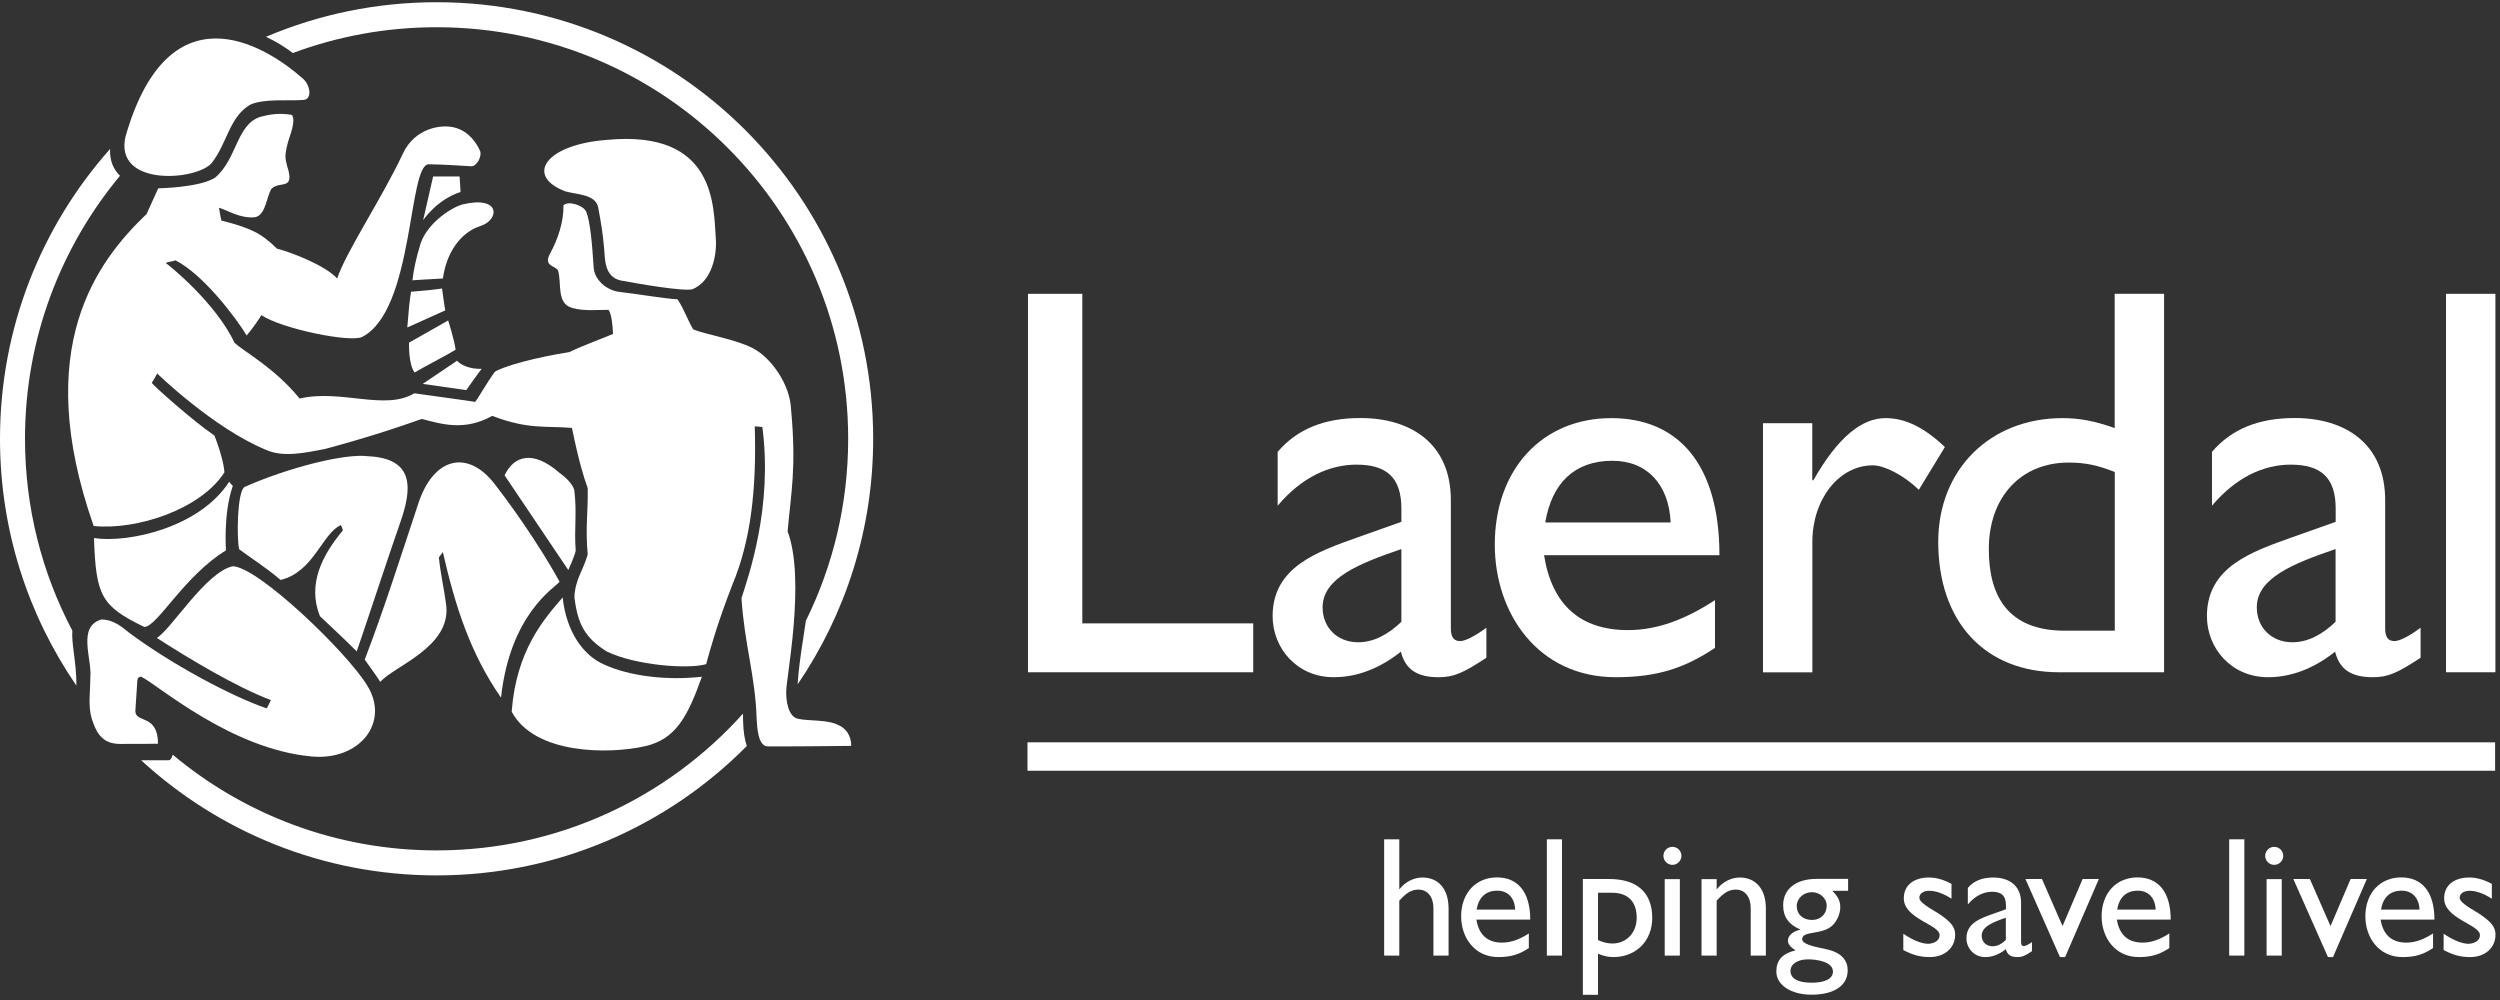 <?xml version="1.0" encoding="utf-8"?>
<svg xmlns="http://www.w3.org/2000/svg" fill="none" height="80" viewBox="0 0 200 80" width="200">
<rect x="0" y="0" width="200" height="80" fill="#333333" stroke="none"/>
<g clip-path="url(#clip0_209_47)">
<path d="M86.585 49.87H100.258V53.781H82.239V23.506H86.585V49.87Z" fill="white"/>
<path d="M118.902 52.625C117.082 53.821 116.329 54.177 115.086 54.177C113.361 54.177 112.426 53.551 112.07 52.134C110.336 53.512 108.515 54.177 106.694 54.177C103.765 54.177 101.81 51.865 101.81 49.292C101.81 45.342 105.404 44.138 108.602 42.99L112.11 41.747V40.678C112.11 38.193 110.914 37.171 108.515 37.171C106.338 37.171 104.121 38.193 102.213 40.457V36.15C103.765 34.329 105.942 33.442 108.832 33.442C112.87 33.442 116.068 35.485 116.068 40.013V50.266C116.068 51.018 116.337 51.287 116.82 51.287C117.216 51.287 118.016 50.883 118.91 50.218V52.625H118.902ZM112.11 43.924C108.737 45.08 105.808 46.236 105.808 48.587C105.808 50.226 107.003 51.382 108.65 51.382C109.893 51.382 111.049 50.765 112.11 49.743V43.924Z" fill="white"/>
<path d="M137.207 51.825C134.808 53.425 132.63 54.177 129.258 54.177C123.043 54.177 119.583 49.07 119.583 43.568C119.583 37.527 123.399 33.45 128.902 33.45C134.182 33.45 137.555 37.044 137.555 44.415H123.526C124.143 48.366 126.416 50.408 130.232 50.408C132.63 50.408 134.887 49.522 137.199 48.01V51.825H137.207ZM133.652 41.795C133.517 38.778 131.783 36.862 128.989 36.862C125.972 36.862 124.151 38.636 123.621 41.795H133.652Z" fill="white"/>
<path d="M144.981 33.846V38.422H145.068C147.063 34.915 148.979 33.45 150.84 33.45C152.439 33.45 153.943 34.202 155.59 35.762L153.508 39.182C152.312 38.026 150.753 37.227 149.826 37.227C147.119 37.227 144.989 39.934 144.989 43.354V53.789H141.038V33.854H144.981V33.846Z" fill="white"/>
<path d="M173.126 53.781H164.734C158.78 53.781 155.059 49.743 155.059 43.346C155.059 37.575 159.184 33.45 165.003 33.45C166.333 33.45 167.576 33.672 169.175 34.25V23.506H173.126V53.781ZM169.175 37.757C167.845 37.227 166.824 37.005 165.494 37.005C161.678 37.005 159.105 39.752 159.105 43.932C159.105 47.661 160.617 50.456 165.185 50.456H169.183V37.757H169.175Z" fill="white"/>
<path d="M193.639 52.625C191.818 53.821 191.066 54.177 189.823 54.177C188.089 54.177 187.163 53.551 186.807 52.134C185.073 53.512 183.252 54.177 181.439 54.177C178.51 54.177 176.554 51.865 176.554 49.292C176.554 45.342 180.148 44.138 183.347 42.99L186.854 41.747V40.678C186.854 38.193 185.659 37.171 183.26 37.171C181.083 37.171 178.866 38.193 176.958 40.457V36.15C178.51 34.329 180.687 33.442 183.576 33.442C187.614 33.442 190.813 35.485 190.813 40.013V50.266C190.813 51.018 191.082 51.287 191.565 51.287C191.961 51.287 192.76 50.883 193.647 50.218V52.625H193.639ZM186.846 43.924C183.473 45.08 180.544 46.236 180.544 48.587C180.544 50.226 181.748 51.382 183.386 51.382C184.629 51.382 185.785 50.765 186.846 49.743V43.924Z" fill="white"/>
<path d="M199.632 23.506H195.682V53.781H199.632V23.506Z" fill="white"/>
<path d="M111.935 71.127H111.967C112.426 70.541 113.115 70.201 113.796 70.201C114.999 70.201 115.886 71.024 115.886 72.695V76.447H114.675V72.655C114.675 71.753 114.208 71.167 113.471 71.167C112.941 71.167 112.521 71.412 111.943 72.053V76.447H110.732V67.145H111.943V71.127H111.935Z" fill="white"/>
<path d="M122.307 75.846C121.57 76.337 120.905 76.566 119.868 76.566C117.96 76.566 116.892 74.999 116.892 73.304C116.892 71.452 118.063 70.193 119.757 70.193C121.38 70.193 122.418 71.301 122.418 73.566H118.111C118.301 74.777 118.997 75.41 120.169 75.41C120.905 75.41 121.602 75.133 122.307 74.674V75.846ZM121.214 72.766C121.175 71.84 120.644 71.254 119.781 71.254C118.855 71.254 118.293 71.8 118.127 72.766H121.214Z" fill="white"/>
<path d="M124.959 67.145H123.748V76.447H124.959V67.145Z" fill="white"/>
<path d="M127.841 79.582H126.629V70.32H128.727C130.968 70.32 132.179 71.412 132.179 73.431C132.179 75.276 130.881 76.566 129.068 76.566C128.672 76.566 128.308 76.487 127.841 76.297V79.582ZM127.841 75.204C128.213 75.379 128.609 75.481 128.989 75.481C130.121 75.481 130.936 74.611 130.936 73.423C130.936 72.156 130.271 71.42 128.949 71.42H127.841V75.204Z" fill="white"/>
<path d="M133.794 69.188C133.398 69.188 133.074 68.863 133.074 68.467C133.074 68.071 133.398 67.747 133.794 67.747C134.19 67.747 134.515 68.071 134.515 68.467C134.515 68.863 134.182 69.188 133.794 69.188ZM134.388 76.447H133.177V70.328H134.388V76.447Z" fill="white"/>
<path d="M137.325 71.127H137.357C137.824 70.541 138.505 70.201 139.186 70.201C140.342 70.201 141.268 70.993 141.268 72.671V76.447H140.057V72.655C140.057 71.753 139.597 71.167 138.861 71.167C138.331 71.167 137.903 71.412 137.333 72.053V76.447H136.122V70.328H137.333V71.127H137.325Z" fill="white"/>
<path d="M146.58 71.262C147.055 71.737 147.222 72.077 147.222 72.6C147.222 73.106 146.937 73.692 146.652 73.977C145.836 74.848 144.174 74.413 144.174 75.133C144.174 75.474 144.815 75.68 146.042 75.925C147.348 76.186 147.815 76.851 147.815 77.627C147.815 78.838 146.739 79.575 144.926 79.575C143.271 79.575 142.107 78.799 142.107 77.722C142.107 76.82 142.582 76.289 143.643 76.028C143.223 75.766 143.033 75.521 143.033 75.252C143.033 74.856 143.413 74.516 143.999 74.381V74.349C143.548 74.159 143.208 73.898 142.978 73.573C142.756 73.265 142.653 72.877 142.653 72.426C142.653 71.119 143.675 70.312 145.321 70.312H147.847V71.262H146.58ZM144.633 76.748C143.817 76.748 143.239 77.128 143.239 77.674C143.239 78.292 143.841 78.617 144.941 78.617C146.002 78.617 146.636 78.292 146.636 77.73C146.636 76.946 145.385 76.748 144.633 76.748ZM144.949 71.373C144.284 71.373 143.738 71.879 143.738 72.481C143.738 73.146 144.229 73.597 144.965 73.597C145.646 73.597 146.137 73.122 146.137 72.449C146.137 71.864 145.591 71.373 144.949 71.373Z" fill="white"/>
<path d="M156.128 71.903C155.447 71.452 154.806 71.262 154.355 71.262C153.864 71.262 153.547 71.491 153.547 71.824C153.547 72.093 153.959 72.426 155.036 73.051C156.049 73.716 156.413 74.144 156.413 74.769C156.413 75.846 155.55 76.566 154.394 76.566C153.642 76.566 153.056 76.416 152.265 76.004V74.698C153.056 75.244 153.777 75.505 154.268 75.505C154.759 75.474 155.17 75.244 155.17 74.809C155.17 73.962 152.304 73.51 152.304 71.864C152.304 70.826 153.096 70.201 154.323 70.201C154.893 70.201 155.479 70.367 156.12 70.708V71.903H156.128Z" fill="white"/>
<path d="M162.565 76.091C162.003 76.463 161.773 76.566 161.393 76.566C160.863 76.566 160.578 76.376 160.467 75.933C159.936 76.36 159.374 76.566 158.82 76.566C157.917 76.566 157.316 75.854 157.316 75.062C157.316 73.851 158.424 73.478 159.398 73.122L160.475 72.742V72.418C160.475 71.65 160.103 71.341 159.366 71.341C158.701 71.341 158.012 71.658 157.427 72.354V71.032C157.902 70.47 158.575 70.201 159.461 70.201C160.704 70.201 161.686 70.826 161.686 72.22V75.371C161.686 75.6 161.765 75.687 161.915 75.687C162.034 75.687 162.288 75.561 162.557 75.363V76.091H162.565ZM160.475 73.415C159.437 73.772 158.535 74.128 158.535 74.848C158.535 75.355 158.907 75.703 159.406 75.703C159.786 75.703 160.142 75.513 160.467 75.197V73.415H160.475Z" fill="white"/>
<path d="M162.034 70.32H163.356L165.003 74.088L166.61 70.32H167.909L165.209 76.566H164.797L162.034 70.32Z" fill="white"/>
<path d="M173.546 75.846C172.809 76.337 172.144 76.566 171.107 76.566C169.199 76.566 168.13 74.999 168.13 73.304C168.13 71.452 169.302 70.193 170.996 70.193C172.619 70.193 173.656 71.301 173.656 73.566H169.35C169.54 74.777 170.236 75.41 171.408 75.41C172.144 75.41 172.841 75.133 173.546 74.674V75.846ZM172.453 72.766C172.413 71.84 171.883 71.254 171.02 71.254C170.094 71.254 169.532 71.8 169.373 72.766H172.453Z" fill="white"/>
<path d="M179.547 67.145H178.335V76.447H179.547V67.145Z" fill="white"/>
<path d="M181.938 69.188C181.542 69.188 181.217 68.863 181.217 68.467C181.217 68.071 181.542 67.747 181.938 67.747C182.333 67.747 182.658 68.071 182.658 68.467C182.666 68.863 182.333 69.188 181.938 69.188ZM182.539 76.447H181.328V70.328H182.539V76.447Z" fill="white"/>
<path d="M183.466 70.32H184.788L186.442 74.088L188.049 70.32H189.348L186.64 76.566H186.237L183.466 70.32Z" fill="white"/>
<path d="M194.644 75.846C193.908 76.337 193.243 76.566 192.206 76.566C190.298 76.566 189.229 74.999 189.229 73.304C189.229 71.452 190.401 70.193 192.095 70.193C193.718 70.193 194.755 71.301 194.755 73.566H190.448C190.638 74.777 191.335 75.41 192.507 75.41C193.243 75.41 193.94 75.133 194.644 74.674V75.846ZM193.56 72.766C193.52 71.84 192.99 71.254 192.127 71.254C191.2 71.254 190.638 71.8 190.48 72.766H193.56Z" fill="white"/>
<path d="M199.355 71.903C198.674 71.452 198.033 71.262 197.582 71.262C197.091 71.262 196.774 71.491 196.774 71.824C196.774 72.093 197.186 72.426 198.262 73.051C199.276 73.716 199.64 74.144 199.64 74.769C199.64 75.846 198.777 76.566 197.621 76.566C196.869 76.566 196.283 76.416 195.491 76.004V74.698C196.283 75.244 197.004 75.505 197.494 75.505C197.985 75.474 198.397 75.244 198.397 74.809C198.397 73.962 195.531 73.51 195.531 71.864C195.531 70.826 196.323 70.201 197.55 70.201C198.12 70.201 198.706 70.367 199.347 70.708V71.903H199.355Z" fill="white"/>
<path d="M199.608 59.386H82.199V61.658H199.608V59.386Z" fill="white"/>
<path clip-rule="evenodd" d="M8.808 11.915C3.328 18.083 0 26.205 0 35.105C0 42.434 2.257 49.235 6.114 54.852C6.117 53.882 6.009 53.036 5.915 52.296C5.825 51.593 5.747 50.984 5.788 50.452C3.369 45.869 2 40.647 2 35.105C2 27.103 4.854 19.768 9.6 14.062C9.121 13.597 8.76 12.917 8.808 11.915ZM21.279 2.945C22.082 3.32 22.811 3.774 23.426 4.242C27.006 2.908 30.881 2.178 34.927 2.178C53.12 2.178 67.854 16.919 67.854 35.105C67.854 40.331 66.636 45.273 64.469 49.663C64.408 50.094 64.341 50.525 64.275 50.956C64.084 52.203 63.891 53.458 63.811 54.748C67.624 49.151 69.854 42.388 69.854 35.105C69.854 15.815 54.225 0.178 34.927 0.178C30.084 0.178 25.471 1.164 21.279 2.945ZM59.744 59.681C59.584 59.22 59.464 58.567 59.446 57.645C59.448 57.463 59.446 57.277 59.44 57.089C53.412 63.806 44.663 68.032 34.927 68.032C26.893 68.032 19.532 65.155 13.816 60.375C13.755 60.644 13.642 60.814 13.488 60.819C13.122 60.823 12.234 60.823 11.294 60.822C17.513 66.54 25.812 70.032 34.927 70.032C44.633 70.032 53.414 66.073 59.744 59.681Z" fill="white" fill-rule="evenodd"/>
<path d="M61.417 59.711C60.625 59.695 60.57 58.151 60.53 57.47C60.428 54.09 59.549 51.501 59.319 47.859C59.889 46.046 61.829 40.583 60.99 34.163C60.895 34.155 60.562 34.107 60.38 34.107C60.53 39.063 60.087 43.22 58.575 46.814C57.364 49.941 56.778 52.063 56.493 53.132C55.06 53.551 50.84 53.235 48.536 52.118C46.794 51.018 46.217 49.933 45.955 47.788C45.987 46.395 46.691 45.555 47.016 44.36C46.818 42.111 47.056 40.987 47.016 39.047C46.707 38.208 46.296 36.878 45.757 34.234C43.699 34.052 42.266 34.384 39.376 33.268C37.167 34.511 35.315 33.925 33.739 33.514C29.812 34.931 25.988 35.92 25.988 35.92C24.484 36.197 22.687 36.641 21.23 35.968C17.011 34.202 12.577 29.88 12.577 29.88C12.514 29.998 12.205 30.545 12.142 30.632C12.229 30.806 15.324 33.593 17.153 34.844C17.62 36.031 17.921 37.171 17.953 37.789C16.076 40.734 10.962 42.428 7.494 42.08C2.467 27.758 7.811 20.87 11.73 17.117C12.007 16.5 12.379 15.661 12.656 15.067C12.656 15.067 15.989 15.011 17.216 14.204C18.958 12.739 18.919 9.96 20.819 9.351C21.729 9.113 22.402 9.034 23.352 9.192C23.716 9.691 23.123 10.99 23.004 11.504C22.774 12.415 22.806 12.676 22.972 13.286C23.621 15.296 22.402 14.434 21.721 15.099C21.325 15.692 21.254 17.347 20.304 17.387C19.14 17.458 18.182 16.809 17.517 16.619C17.581 17.046 17.707 17.672 17.715 17.64C20.043 18.25 20.858 18.622 22.165 19.896C23.257 20.166 25.988 21.21 26.978 22.279C27.619 20.253 30.612 15.764 32.211 12.328C33.169 10.238 35.323 9.897 36.439 10.222C37.555 10.554 38.102 11.433 38.395 12.05C38.592 12.486 38.141 13.325 37.69 13.301C37.239 13.278 35.362 13.143 34.294 13.143C32.639 13.143 33.138 24.773 28.997 26.942C28.126 27.449 22.505 26.301 20.914 25.209C20.605 25.715 20.169 26.317 19.734 26.84C18.903 25.446 16.235 21.923 14.026 20.823C13.86 20.925 13.424 20.925 13.266 21.044C13.717 21.377 17.24 24.235 18.768 27.425C19.52 28.138 21.951 29.405 23.97 31.883C27.295 31.115 30.802 32.88 33.145 31.463C34.634 31.677 37.65 32.081 38.007 32.152C38.165 32.017 38.996 30.529 39.59 29.745C40.31 29.278 42.876 28.589 45.544 28.169C46.391 27.734 48.528 26.95 49.043 26.713C49.011 26 48.916 25.066 48.679 24.789C47.95 24.773 46.747 24.916 45.789 24.639C44.483 24.282 44.958 22.659 44.641 21.638C44.443 21.242 43.43 21.321 44.016 20.268C44.625 19.144 45.108 17.743 45.076 16.421C45.512 16.025 46.699 16.46 46.897 16.935C47.222 17.703 47.38 19.635 47.491 21.377C47.539 22.351 48.481 23.237 49.589 23.356C50.697 23.475 53.342 23.918 54.197 23.942C54.711 24.694 54.901 25.375 55.448 26.341C56.35 26.744 58.733 27.101 60.206 27.845C61.678 28.597 63.206 30.735 63.285 32.746C63.721 37.448 63.285 39.388 63.008 42.507C64.473 46.402 62.874 54.359 62.898 55.317C62.882 55.879 62.985 57.336 63.864 57.51C64.742 57.692 66.183 57.557 67.062 58.001C67.687 58.262 68.099 58.864 68.099 59.671C66.943 59.687 62.201 59.727 61.417 59.711Z" fill="white"/>
<path d="M55.384 23.142C54.624 23.324 50.967 22.683 49.66 22.438C48.299 22.145 48.41 20.617 48.33 19.865C48.212 18.558 48.093 17.877 47.855 16.595C47.642 15.542 46.193 15.574 45.235 15.312C41.973 14.085 43.604 11.552 48.584 11.188C57.324 10.372 57.079 16.563 57.269 19.152C57.348 20.387 56.976 22.501 55.384 23.142Z" fill="white"/>
<path d="M51.608 59.695C48.639 60.368 42.733 60.336 40.936 56.932C41.292 52.039 43.533 49.506 45.013 47.796C45.306 50.567 46.684 52.451 48.33 53.163C50.373 54.106 53.421 54.454 56.152 54.137C55.004 57.359 54.046 59.141 51.608 59.695Z" fill="white"/>
<path d="M46.058 44.051C45.971 44.502 45.464 45.603 45.464 45.603C45.464 45.603 42.622 41.367 40.366 38.026C41.134 36.411 42.678 36.023 44.72 37.797C45.203 38.137 45.773 38.66 45.939 39.182C46.177 41.05 45.916 42.317 46.058 44.051Z" fill="white"/>
<path d="M40.081 55.808C37.587 52.229 36.399 48.398 35.426 44.154C35.434 44.186 35.156 44.51 35.109 44.597C35.243 45.904 35.544 47.202 35.695 48.405C36.106 51.762 31.53 53.282 30.422 54.549C30.042 53.955 29.591 53.353 29.179 52.768C30.723 48.738 31.966 44.795 33.431 40.386C34.626 36.601 37.381 35.889 39.574 38.723C41.767 41.549 43.786 44.724 44.768 46.545C44.332 47.044 40.809 49.142 40.081 55.808Z" fill="white"/>
<path d="M38.45 18.075C36.827 18.59 35.703 20.245 35.434 22.279C34.111 22.351 32.948 22.422 32.995 22.43C33.09 21.575 33.32 20.546 33.557 19.793C33.945 18.059 35.94 16.658 36.993 16.357C40.065 15.613 39.978 17.577 38.45 18.075Z" fill="white"/>
<path d="M37.302 31.21L33.818 30.711C33.818 30.711 36.178 29.128 36.566 28.858C36.819 29.159 37.516 29.539 38.537 29.508C38.284 29.8 37.302 31.21 37.302 31.21Z" fill="white"/>
<path d="M33.85 17.616L34.65 14.117H36.764C36.764 14.117 36.859 15.407 36.835 15.36C34.927 15.977 33.85 17.616 33.85 17.616Z" fill="white"/>
<path d="M36.447 27.98C35.829 28.367 33.85 29.389 33.169 29.8C32.655 29.12 32.726 27.41 32.726 27.41L35.853 25.636C35.853 25.636 36.368 27.259 36.447 27.98Z" fill="white"/>
<path d="M35.623 24.829L32.583 26.198C32.663 25.129 32.781 23.886 32.884 23.34C33.708 23.277 34.634 23.19 35.362 23.079C35.362 23.079 35.6 24.821 35.623 24.829Z" fill="white"/>
<path d="M32.037 41.747C31.111 44.384 29.092 50.535 28.538 52.111C27.683 51.248 25.593 49.292 25.593 49.292C24.564 46.719 25.806 44.376 27.422 42.444C27.422 42.286 27.263 41.985 27.263 42.008C25.783 42.666 25.086 45.777 22.442 46.395C21.452 45.524 19.877 44.502 19.132 43.94C18.934 43.109 18.958 39.261 19.584 38.945C23.107 37.393 27.611 36.261 29.432 36.498C33.193 36.664 32.956 39.119 32.037 41.747Z" fill="white"/>
<path d="M24.936 60.518C18.436 59.932 12.593 54.747 11.294 54.137C11.018 54.137 10.978 54.375 10.978 54.573L10.827 56.892C10.851 57.874 12.633 57.098 12.64 59.497C12.648 59.505 11.144 59.513 9.577 59.513C8.009 59.513 7.621 58.333 7.344 57.502C7.027 56.473 7.225 55.333 7.225 54.224C7.384 52.72 6.156 50.155 8.096 49.561C9.094 49.553 9.822 50.211 10.345 50.63C13.614 53.061 18.341 55.634 21.333 56.671C21.349 56.679 21.674 56.006 21.674 56.006C18.95 54.992 15.111 52.688 12.545 51.034C13.685 50.369 16.441 45.801 18.602 45.302C20.605 45.294 27.809 52.221 29.393 54.866C31.206 57.827 28.744 60.867 24.936 60.518Z" fill="white"/>
<path d="M24.263 7.997C23.123 8.084 21.151 7.87 20.027 8.369C18.333 9.351 18.182 11.473 16.924 13.056C15.673 14.465 9.102 14.948 10.044 10.911C13.432 -0.87 20.914 3.326 24.31 6.358C24.864 6.952 24.951 7.957 24.263 7.997Z" fill="white"/>
<path d="M18.079 44.027C14.691 46.102 12.585 50.155 11.54 50.155C8.088 48.485 7.677 47.661 7.518 43.046C10.297 43.465 15.989 42.191 18.333 38.541C18.459 38.691 18.451 38.699 18.626 38.873C17.85 41.074 18.079 44.027 18.079 44.027Z" fill="white"/>
</g>
<defs>
<clipPath id="clip0_209_47">
<rect fill="white" height="80" width="200"/>
</clipPath>
</defs>
</svg>